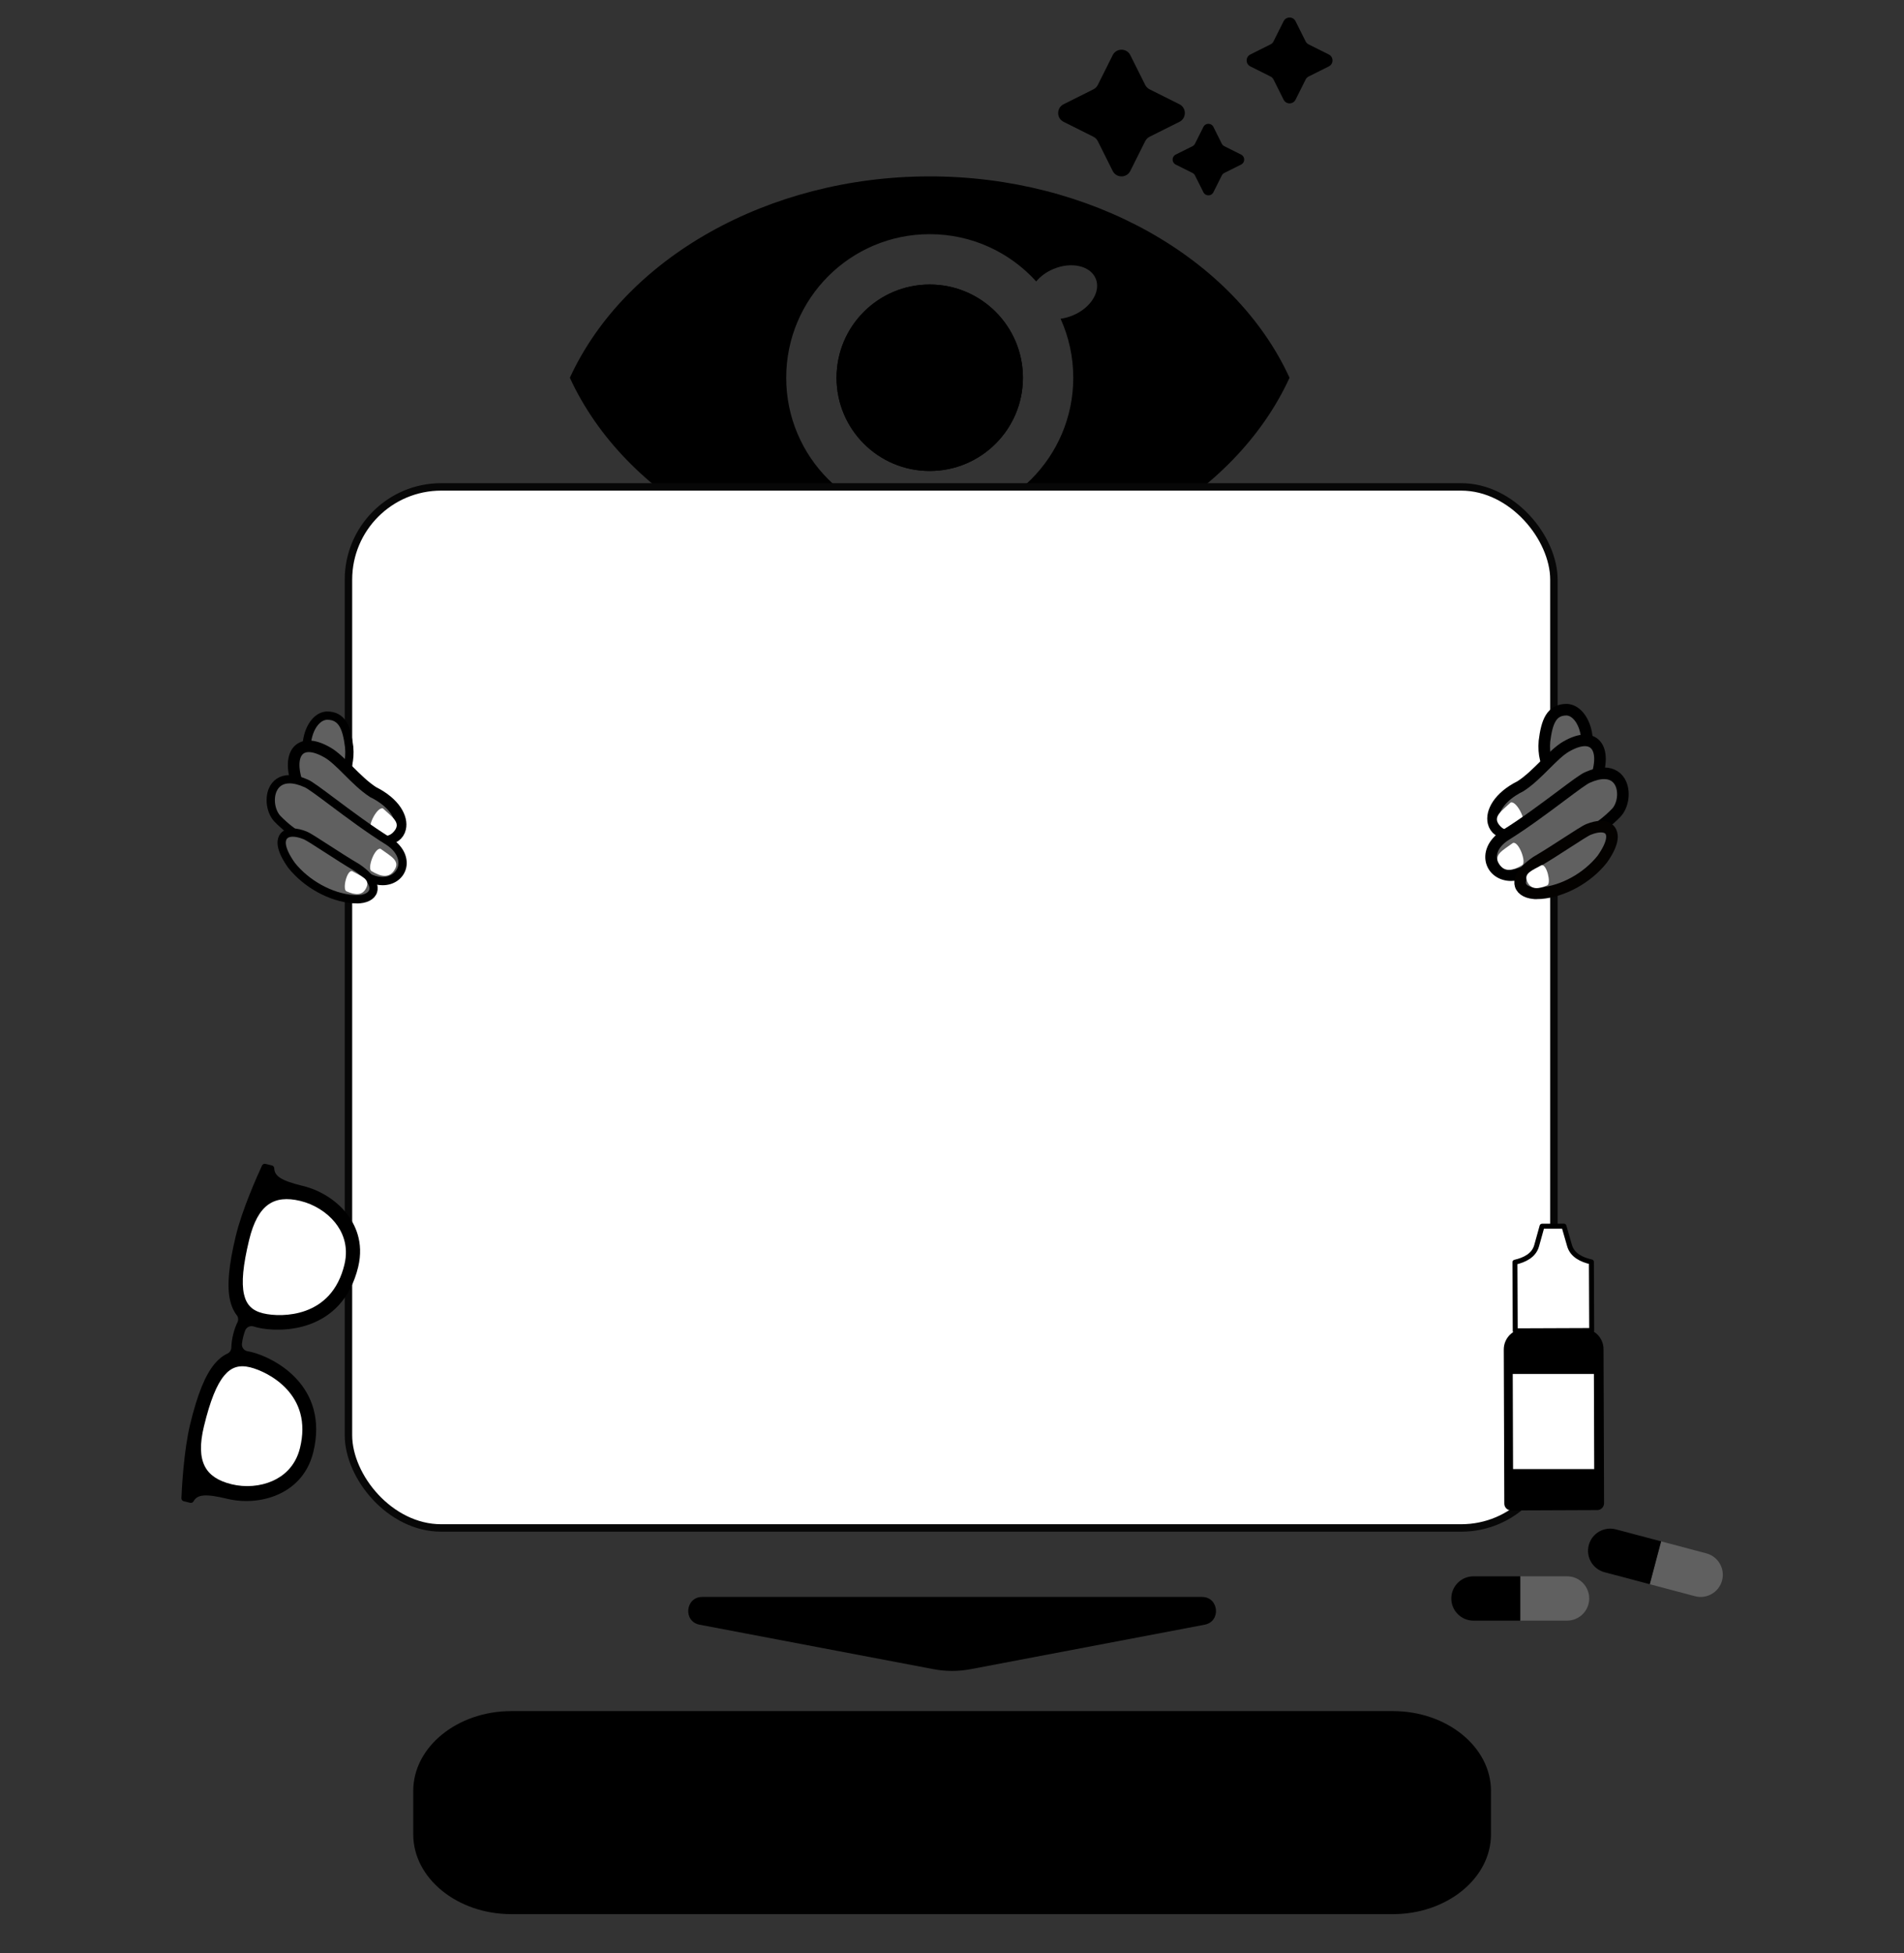 <?xml version="1.0" encoding="UTF-8"?>
<svg id="_Слой_1" data-name="Слой 1" xmlns="http://www.w3.org/2000/svg" viewBox="0 0 2300 2359.22">
  <rect x="0" y="0" width="2300" height="2359.22" fill="#333333" stroke="none"/>
  <defs>
    <style>
      .cls-1, .cls-2, .cls-3, .cls-4 {
        fill: #606060;
      }

      .cls-1, .cls-2, .cls-4, .cls-5, .cls-6 {
        stroke-miterlimit: 10;
      }

      .cls-1, .cls-2, .cls-6, .cls-7 {
        stroke: #000;
      }

      .cls-1, .cls-4 {
        stroke-width: 14px;
      }

      .cls-2 {
        stroke-width: 10px;
      }

      .cls-8, .cls-5, .cls-6, .cls-7 {
        fill: #fff;
      }

      .cls-4 {
        stroke: #040200;
      }

      .cls-5 {
        stroke: #070707;
        stroke-width: 9px;
      }

      .cls-6, .cls-7 {
        stroke-width: 6px;
      }

      .cls-7 {
        stroke-linecap: round;
        stroke-linejoin: round;
      }
    </style>
  </defs>
  <g>
    <g>
      <path d="M1123.08,343.65c-62.14,0-112.55,50.41-112.55,112.61s50.41,112.61,112.55,112.61,112.61-50.41,112.61-112.61-50.41-112.61-112.61-112.61ZM1123.08,343.65c-62.14,0-112.55,50.41-112.55,112.61s50.41,112.61,112.55,112.61,112.61-50.41,112.61-112.61-50.41-112.61-112.61-112.61ZM1123.08,343.65c-62.14,0-112.55,50.41-112.55,112.61s50.41,112.61,112.55,112.61,112.61-50.41,112.61-112.61-50.41-112.61-112.61-112.61ZM1123.08,343.65c-62.14,0-112.55,50.41-112.55,112.61s50.41,112.61,112.55,112.61,112.61-50.41,112.61-112.61-50.41-112.61-112.61-112.61ZM1123.08,343.65c-62.14,0-112.55,50.41-112.55,112.61s50.41,112.61,112.55,112.61,112.61-50.41,112.61-112.61-50.41-112.61-112.61-112.61ZM1123.08,343.65c-62.14,0-112.55,50.41-112.55,112.61s50.41,112.61,112.55,112.61,112.61-50.41,112.61-112.61-50.41-112.61-112.61-112.61ZM1123.08,343.65c-62.14,0-112.55,50.41-112.55,112.61s50.41,112.61,112.55,112.61,112.61-50.41,112.61-112.61-50.41-112.61-112.61-112.61ZM1123.08,343.65c-62.14,0-112.55,50.41-112.55,112.61s50.41,112.61,112.55,112.61,112.61-50.41,112.61-112.61-50.41-112.61-112.61-112.61ZM1122.16,213.05c-194.15.3-367.37,98.62-433.77,243.21,66.58,145.08,240.42,243.21,434.68,243.21h.91c194.15-.3,367.37-98.56,433.77-243.21-66.7-145.26-240.96-243.52-435.59-243.21ZM1296.06,380.92c-4.99,2.07-10.03,3.46-14.9,4.07,9.85,21.71,15.32,45.85,15.32,71.26,0,95.76-77.64,173.41-173.41,173.41s-173.35-77.65-173.35-173.41,77.58-173.41,173.35-173.41c51.01,0,96.92,22.01,128.66,57.1,5.05-6.14,12.22-11.49,20.86-15.08,21.65-9.06,44.51-3.89,51.01,11.61,6.45,15.44-5.84,35.39-27.54,44.45ZM1123.08,343.65c-62.14,0-112.55,50.41-112.55,112.61s50.41,112.61,112.55,112.61,112.61-50.41,112.61-112.61-50.41-112.61-112.61-112.61ZM1123.08,343.65c-62.14,0-112.55,50.41-112.55,112.61s50.41,112.61,112.55,112.61,112.61-50.41,112.61-112.61-50.41-112.61-112.61-112.61ZM1123.08,343.65c-62.14,0-112.55,50.41-112.55,112.61s50.41,112.61,112.55,112.61,112.61-50.41,112.61-112.61-50.41-112.61-112.61-112.61ZM1123.08,343.65c-62.14,0-112.55,50.41-112.55,112.61s50.41,112.61,112.55,112.61,112.61-50.41,112.61-112.61-50.41-112.61-112.61-112.61ZM1123.08,343.65c-62.14,0-112.55,50.41-112.55,112.61s50.41,112.61,112.55,112.61,112.61-50.41,112.61-112.61-50.41-112.61-112.61-112.61ZM1123.08,343.65c-62.14,0-112.55,50.41-112.55,112.61s50.41,112.61,112.55,112.61,112.61-50.41,112.61-112.61-50.41-112.61-112.61-112.61ZM1123.08,343.65c-62.14,0-112.55,50.41-112.55,112.61s50.41,112.61,112.55,112.61,112.61-50.41,112.61-112.61-50.41-112.61-112.61-112.61Z"/>
      <path d="M1235.68,456.26c0,62.2-50.41,112.61-112.61,112.61s-112.55-50.41-112.55-112.61,50.41-112.61,112.55-112.61,112.61,50.41,112.61,112.61Z"/>
      <path d="M1284.83,125.9l35.98-17.99c2.3-1.15,4.17-3.02,5.32-5.32l17.99-35.98c4.38-8.77,16.9-8.77,21.28,0l17.99,35.98c1.15,2.3,3.02,4.17,5.32,5.32l35.98,17.99c8.77,4.39,8.77,16.9,0,21.28l-35.98,17.99c-2.3,1.15-4.17,3.02-5.32,5.32l-17.99,35.98c-4.39,8.77-16.9,8.77-21.28,0l-17.99-35.98c-1.15-2.3-3.02-4.17-5.32-5.32l-35.98-17.99c-8.77-4.39-8.77-16.9,0-21.28Z"/>
      <path d="M1510.4,65.8l24.38-12.19c1.56-.78,2.83-2.04,3.61-3.61l12.19-24.38c2.97-5.94,11.45-5.94,14.42,0l12.19,24.38c.78,1.56,2.04,2.83,3.61,3.61l24.38,12.19c5.94,2.97,5.94,11.45,0,14.42l-24.38,12.19c-1.56.78-2.83,2.05-3.61,3.61l-12.19,24.38c-2.97,5.94-11.45,5.94-14.42,0l-12.19-24.38c-.78-1.56-2.04-2.82-3.61-3.61l-24.38-12.19c-5.94-2.97-5.94-11.45,0-14.42Z"/>
      <path d="M1420.21,186.73l20.33-10.16c1.3-.65,2.36-1.71,3.01-3.01l10.17-20.33c2.48-4.95,9.55-4.95,12.02,0l10.17,20.33c.65,1.3,1.7,2.36,3.01,3.01l20.33,10.16c4.96,2.48,4.96,9.55,0,12.03l-20.33,10.16c-1.3.65-2.36,1.71-3.01,3.01l-10.17,20.33c-2.48,4.95-9.55,4.95-12.02,0l-10.17-20.33c-.65-1.3-1.7-2.36-3.01-3.01l-20.33-10.16c-4.96-2.48-4.96-9.55,0-12.03Z"/>
    </g>
    <rect class="cls-5" x="420.93" y="588.1" width="1456.16" height="1257.4" rx="112" ry="112"/>
    <g>
      <path class="cls-2" d="M400.15,945.24c-1.97,0-3.98-.38-5.99-1.14-21.02-9.74-26.52-33.09-22.69-51.93,3.31-16.29,12.78-27.48,23.55-27.83,18.39,0,23.87,14.55,26.79,38.02,1.36,15.35-2.09,29.13-9.21,36.9-3.58,3.91-7.88,5.97-12.45,5.97Z"/>
      <g>
        <path class="cls-1" d="M464.82,1013.54c-5.89,0-12.47-1.73-19.57-5.15-40.27-19.19-72.01-35.4-83.57-54.8-8.06-19.6-9.13-35.94-3.05-45.01,3.15-4.7,8.12-7.18,14.38-7.18s14.06,2.54,22.72,7.56c7.83,4.5,16.24,12.89,25.14,21.76,9.47,9.43,19.25,19.19,29.77,25.97,26.61,13.24,35.68,31.57,32.79,43.82-1.92,8.15-8.88,13.02-18.61,13.02Z"/>
        <path class="cls-8" d="M462.69,976.52c-6.65-2.78-19.02,20.89-14.42,25.2,10.52,8.2,20.35,11.8,28.16,1.88,8.04-9.99-2.43-16.45-13.74-27.08Z"/>
      </g>
      <g>
        <path class="cls-2" d="M462.17,1064.2c-8.69,0-18.07-3.65-27.12-10.56-13.21-8.29-25.59-15.15-37.55-21.79-24.01-13.33-44.75-24.84-62.04-42.6-8.03-8.06-10.79-23.72-6.15-34.89,3.53-8.5,10.8-13.19,20.46-13.19,5.84,0,12.59,1.69,20.04,5.02,4.3,1.71,15.76,10.27,31.6,22.12,19.98,14.95,44.85,33.54,68.06,47.91,15.78,10.36,18.59,23.39,15.97,32.15-2.88,9.62-12.01,15.83-23.26,15.83h0Z"/>
        <path class="cls-8" d="M459.77,1025.24c-6.94-1.95-16.33,23.06-11.24,26.77,11.44,6.86,21.64,9.23,28.18-1.57,6.77-10.89-4.41-16.03-16.94-25.2Z"/>
      </g>
      <g>
        <path class="cls-2" d="M430.91,1086.21c-1.48,0-3.02-.08-4.61-.23-26.94-2.19-56.06-18.22-74.14-40.85-13.32-18.79-13.09-28.57-10.55-33.49,2.04-3.95,6.21-6.04,12.05-6.04,4.3,0,9.28,1.12,14.79,3.34,3.58,1.37,13.62,7.87,26.34,16.1,11.76,7.61,25.1,16.24,36.79,23.06,20.02,13.71,20.6,23.52,19.17,28.15-1.93,6.23-9.34,9.96-19.83,9.96Z"/>
        <path class="cls-8" d="M425.18,1052.09c-6.22-.94-11.65,21.72-6.83,24.38,10.64,4.7,19.73,5.65,24.22-4.4,4.68-10.16-5.55-13.4-17.39-19.98Z"/>
      </g>
    </g>
    <g>
      <path class="cls-1" d="M1887.34,938.07c1.97,0,3.98-.38,5.99-1.14,21.02-9.74,26.52-33.09,22.69-51.93-3.31-16.29-12.78-27.48-23.55-27.83-18.39,0-23.87,14.55-26.79,38.02-1.36,15.35,2.09,29.13,9.21,36.9,3.58,3.91,7.88,5.97,12.45,5.97Z"/>
      <g>
        <path class="cls-1" d="M1822.67,1006.37c5.89,0,12.47-1.73,19.57-5.15,40.27-19.19,72.01-35.4,83.57-54.8,8.06-19.6,9.13-35.94,3.05-45.01-3.15-4.7-8.12-7.18-14.38-7.18s-14.06,2.54-22.72,7.56c-7.83,4.5-16.24,12.89-25.14,21.76-9.47,9.43-19.25,19.19-29.77,25.97-26.61,13.24-35.68,31.57-32.79,43.82,1.92,8.15,8.88,13.02,18.61,13.02Z"/>
        <path class="cls-8" d="M1824.8,969.34c6.65-2.78,19.02,20.89,14.42,25.2-10.52,8.2-20.35,11.8-28.16,1.88-8.04-9.99,2.43-16.45,13.74-27.08Z"/>
      </g>
      <g>
        <path class="cls-1" d="M1825.32,1057.03c8.69,0,18.07-3.65,27.12-10.56,13.21-8.29,25.59-15.15,37.55-21.79,24.01-13.33,44.75-24.84,62.04-42.6,8.03-8.06,10.79-23.72,6.15-34.89-3.53-8.5-10.8-13.19-20.46-13.19-5.84,0-12.59,1.69-20.04,5.02-4.3,1.71-15.76,10.27-31.6,22.12-19.98,14.95-44.85,33.54-68.06,47.91-15.78,10.36-18.59,23.39-15.97,32.15,2.88,9.62,12.01,15.83,23.26,15.83h0Z"/>
        <path class="cls-8" d="M1827.72,1018.07c6.94-1.95,16.33,23.06,11.24,26.77-11.44,6.86-21.64,9.23-28.18-1.57-6.77-10.89,4.41-16.03,16.94-25.2Z"/>
      </g>
      <g>
        <path class="cls-4" d="M1856.58,1079.03c1.48,0,3.01-.08,4.61-.23,26.94-2.19,56.06-18.22,74.14-40.85,13.32-18.79,13.09-28.57,10.55-33.49-2.04-3.95-6.21-6.04-12.05-6.04-4.3,0-9.28,1.12-14.79,3.34-3.58,1.37-13.62,7.87-26.34,16.1-11.76,7.61-25.1,16.24-36.79,23.06-20.02,13.71-20.6,23.52-19.17,28.15,1.93,6.23,9.34,9.96,19.83,9.96Z"/>
        <path class="cls-8" d="M1862.31,1044.92c6.22-.94,11.65,21.72,6.83,24.38-10.64,4.7-19.73,5.65-24.22-4.4-4.68-10.16,5.55-13.4,17.39-19.98Z"/>
      </g>
    </g>
    <g>
      <polygon class="cls-8" points="1922.61 1573.71 1922.58 1573.71 1922.55 1564.1 1922.61 1573.71"/>
      <path d="M1937.66,1815.66c.01,4.55-3.65,8.24-8.19,8.27l-104.04.42c-4.54.01-8.24-3.65-8.25-8.19l-.11-31.97-.46-134.48-.07-19.7c-.05-13.78,11.07-24.99,24.84-25.04l70.62-.28c13.78-.06,24.99,11.06,25.04,24.84l.07,20.18.46,134.48.11,31.48Z"/>
      <polygon class="cls-6" points="1928.78 1777.4 1824.75 1777.4 1824.36 1656.49 1928.39 1656.49 1928.78 1777.4"/>
      <path class="cls-7" d="M1922.73,1607.04l-92.37.36-.09-21.79-.09-21.15-.18-39.91c11.94-2.79,22.97-8.21,26.24-20l6.54-23.52,26.43-.06,6.76,23.43c3.36,11.76,14.58,17.15,26.37,19.79h.03l.18,39.91.03,9.61.06,11.52.09,21.82Z"/>
    </g>
    <g>
      <path d="M316.5,1407.82c-5.07,10.96-23.79,52.47-31.51,84.31-8.77,36.18-11.02,61.12-7.07,78.51,1.6,7.06,4.28,13,8.07,17.88,1.92,2.47,2.22,5.82.84,8.63-4.3,8.76-7.13,20.45-7.42,30.6-.09,3.07-1.89,5.85-4.68,7.15-5.6,2.6-10.7,6.66-15.35,12.2-11.47,13.65-20.89,36.86-29.66,73.03-7.72,31.84-10.08,77.31-10.59,89.38-.07,1.76,1.11,3.33,2.83,3.75l7.73,1.87c1.64.4,3.32-.38,4.13-1.85,4.49-8.07,14.05-9.44,40.43-3.05,20.55,4.98,42.95,3.15,61.47-5.03,15.48-6.83,35.46-21.31,42.78-51.48,4.52-18.64,4.58-36.11.19-51.93-3.74-13.45-10.68-25.72-20.64-36.46-16.91-18.23-39.91-28.82-54.46-32.35-1.52-.37-3.02-.67-4.5-.92-4.32-.71-7.35-4.68-6.84-9.03.65-5.52,2.09-11.16,3.89-15.94,1.55-4.11,6.04-6.29,10.22-4.93,1.41.46,2.88.87,4.4,1.24,14.56,3.53,39.85,4.65,63.23-3.82,13.77-4.99,25.56-12.71,35.04-22.96,11.15-12.05,19.09-27.61,23.61-46.25,7.31-30.17-3.83-52.19-14.46-65.35-12.72-15.75-31.8-27.64-52.35-32.62-26.38-6.39-34.25-11.99-34.55-21.22-.05-1.69-1.19-3.14-2.83-3.54l-7.73-1.87c-1.72-.42-3.49.44-4.23,2.04Z"/>
      <path class="cls-8" d="M346.26,1677.75c7.93,8.55,13.46,18.3,16.42,28.96,3.52,12.67,3.44,26.78-.23,41.94-5.7,23.51-21.25,34.79-33.3,40.1-14.81,6.54-32.78,8-49.29,3.99-16.3-3.95-26.88-10.99-32.35-21.51-5.92-11.38-6.29-27.26-1.13-48.54,7.47-30.81,15.29-50.33,24.62-61.43,8.37-9.96,17.94-12.99,31.02-9.82,11.81,2.86,30.47,11.47,44.23,26.3Z"/>
      <path class="cls-8" d="M404.8,1476.64c8.27,10.24,16.93,27.38,11.23,50.89-3.67,15.16-10.06,27.74-18.99,37.39-7.51,8.12-16.89,14.25-27.85,18.22-19.02,6.89-39.55,5.99-51.36,3.13-13.08-3.17-20.2-10.24-23.08-22.93-3.21-14.14-1.23-35.07,6.24-65.88,5.16-21.27,12.75-35.22,23.23-42.63,9.68-6.85,22.31-8.26,38.6-4.31,16.51,4,31.81,13.52,41.98,26.11Z"/>
    </g>
    <g>
      <path class="cls-3" d="M1919.74,1930.67c0,7.39-2.99,14.09-7.84,18.93-4.85,4.85-11.55,7.84-18.93,7.84h-56.52v-53.55h56.52c14.78,0,26.77,12,26.77,26.77Z"/>
      <path d="M1836.45,1903.9v53.55h-56.52c-14.78,0-26.77-11.97-26.77-26.78,0-7.39,2.99-14.09,7.84-18.93,4.85-4.85,11.55-7.84,18.93-7.84h56.52Z"/>
    </g>
    <g>
      <path class="cls-3" d="M2080.24,1908.91c-1.89,7.14-6.5,12.85-12.43,16.29-5.93,3.44-13.17,4.62-20.31,2.73l-54.63-14.48,13.72-51.76,54.63,14.48c14.28,3.78,22.81,18.45,19.02,32.74Z"/>
      <path d="M2006.58,1861.69l-13.72,51.76-54.63-14.48c-14.28-3.78-22.81-18.43-19.02-32.74,1.89-7.14,6.5-12.85,12.43-16.29,5.93-3.44,13.17-4.62,20.31-2.73l54.63,14.48Z"/>
    </g>
  </g>
  <path d="M499.2,2162.98c0-52.95,53.26-96.27,118.35-96.27h1065.17c65.09,0,118.35,43.32,118.35,96.27v52.69c0,52.95-53.26,96.27-118.35,96.27H617.55c-65.09,0-118.35-43.32-118.35-96.27v-52.69Z"/>
  <path d="M845.13,1962.36l282.55,53.71c14.84,2.82,30.07,2.82,44.91,0l282.55-53.71c20.16-3.83,17.37-33.52-3.16-33.52h-603.7c-20.52,0-23.32,29.69-3.16,33.52Z"/>
</svg>